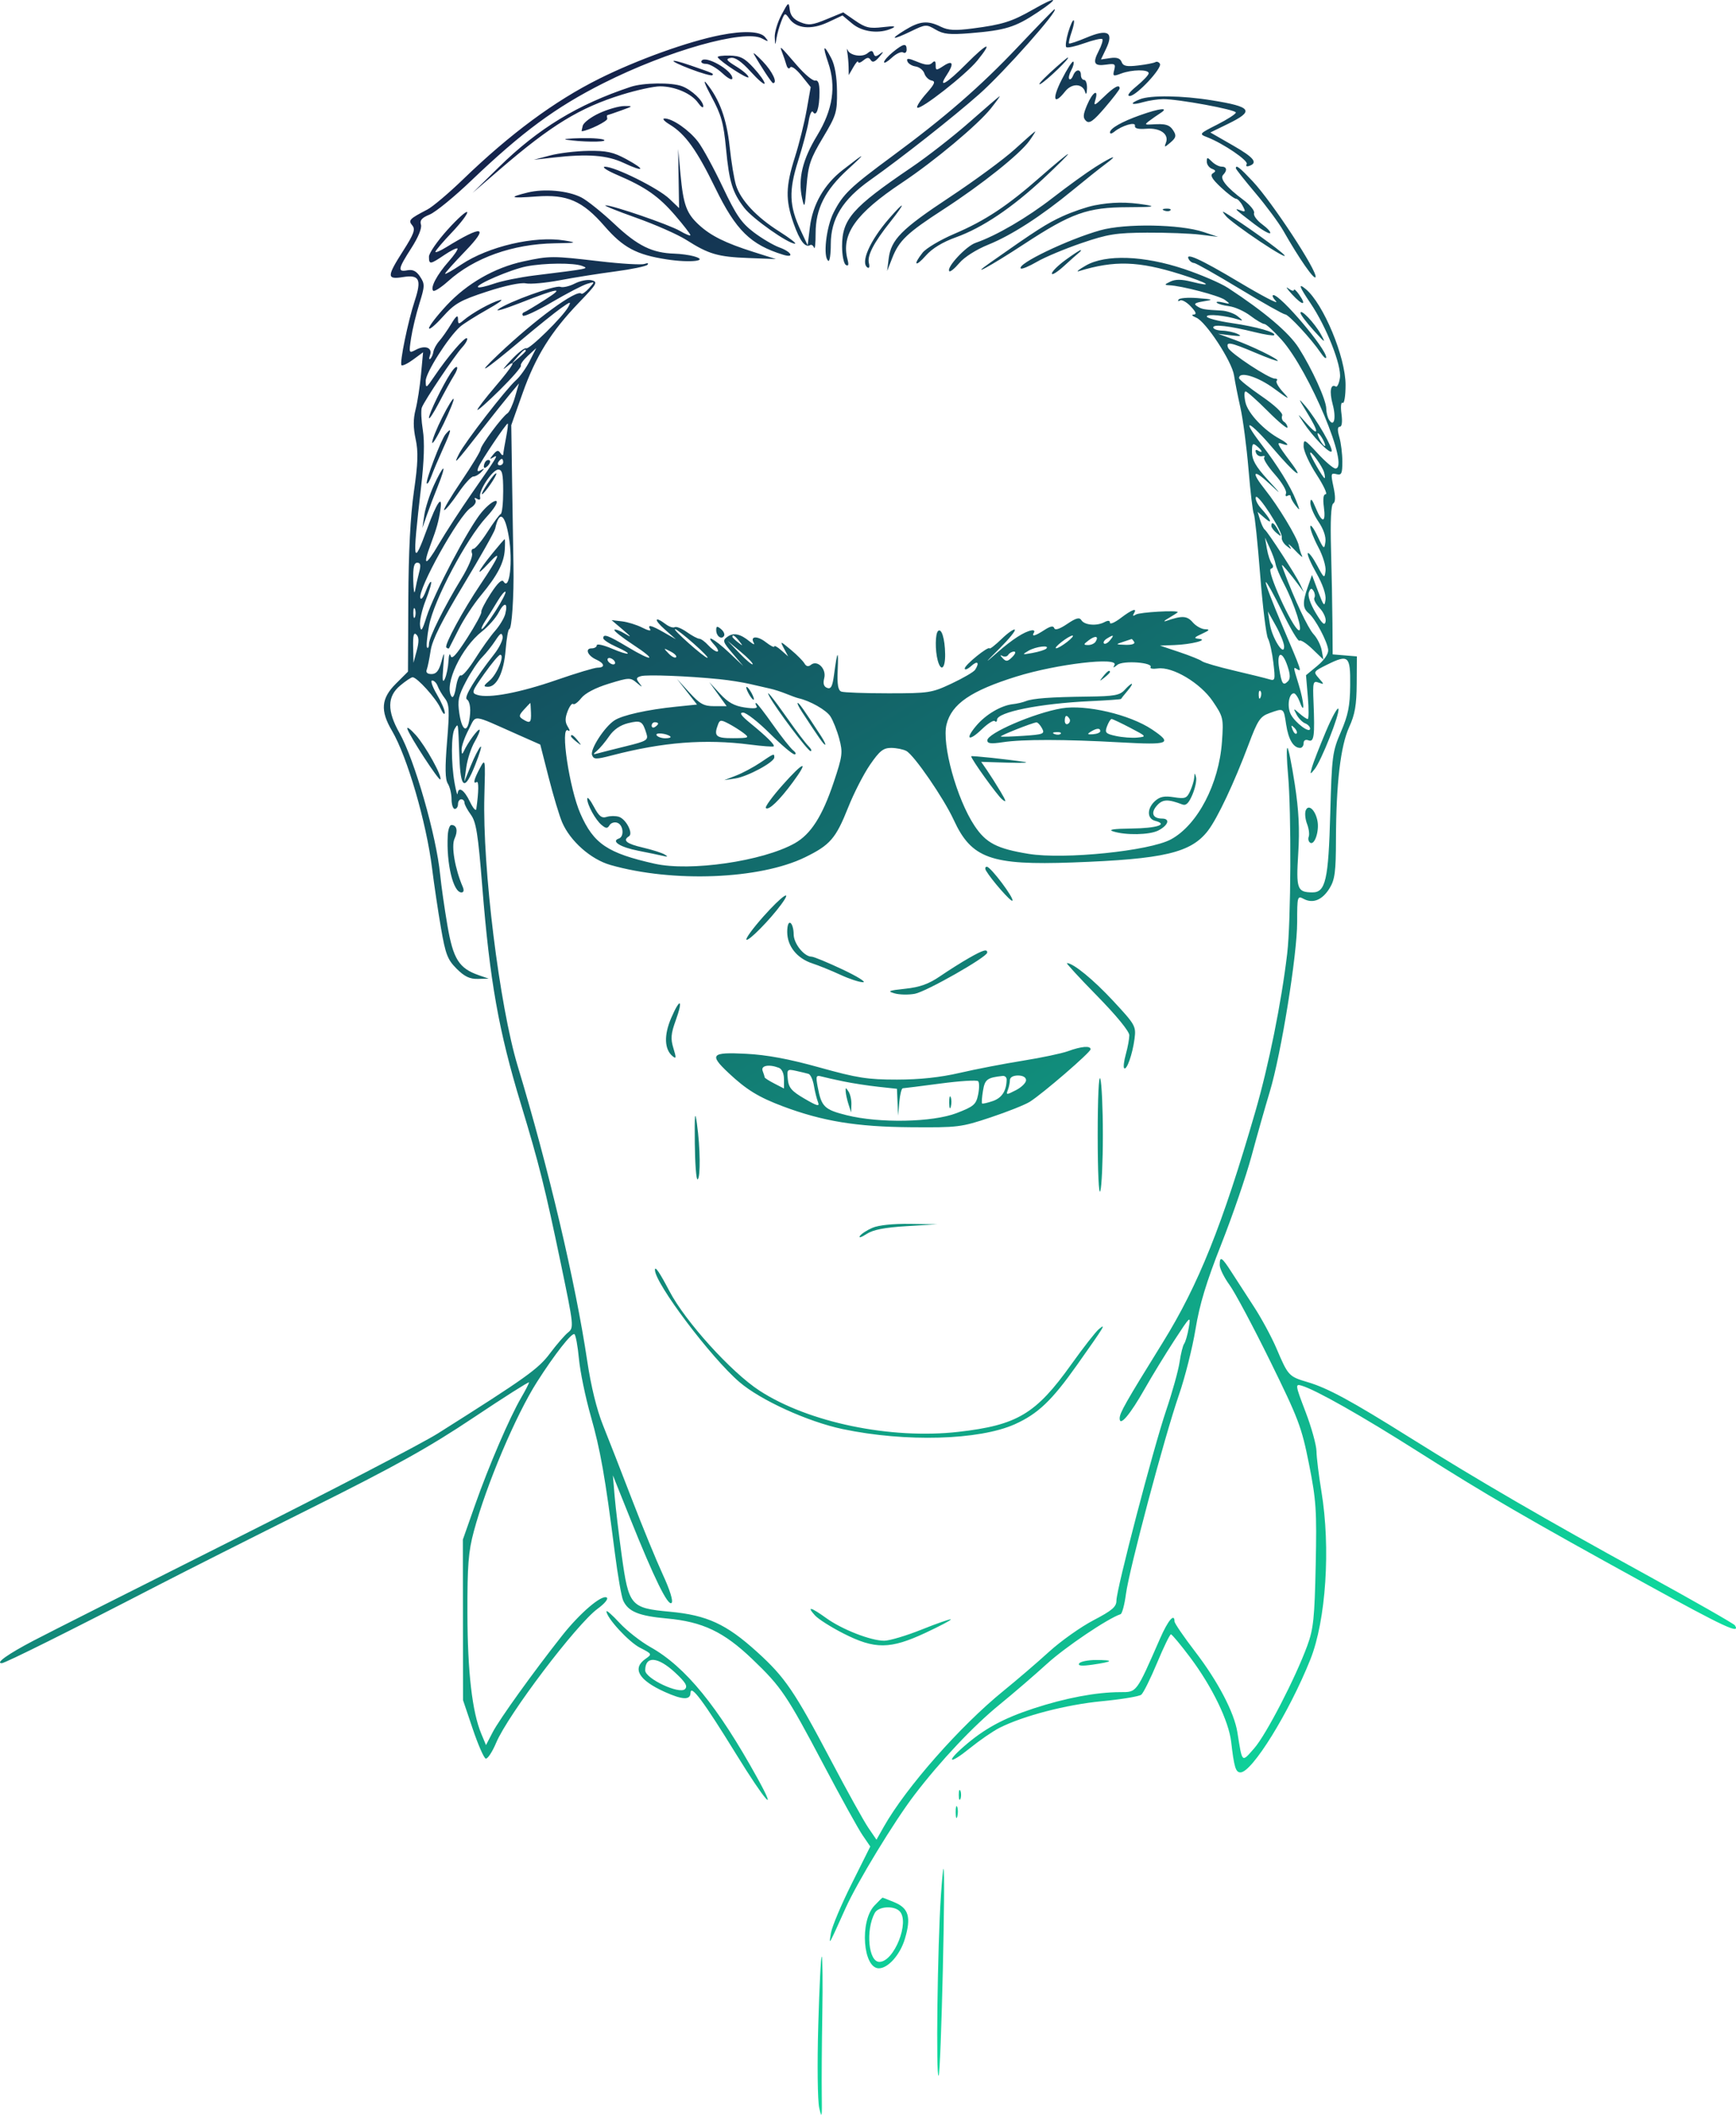 <svg width="303" height="369" viewBox="0 0 303 369" fill="none" xmlns="http://www.w3.org/2000/svg">
<path fill-rule="evenodd" clip-rule="evenodd" d="M180.256 1.688C176.58 3.785 174.949 4.296 169.791 4.964C166.686 5.366 165.5 5.303 164.212 4.666C161.915 3.53 160.552 3.657 157.961 5.244C155.149 6.967 155.704 7.056 159.081 5.423C161.555 4.228 161.695 4.219 163.309 5.167C164.685 5.975 165.749 6.085 169.356 5.789C175.463 5.289 177.191 4.757 181.058 2.185C185.068 -0.48 184.583 -0.78 180.256 1.688ZM136.404 2.574C135.713 3.872 135.181 5.638 135.223 6.497C135.297 7.995 135.31 8.002 135.531 6.66C135.658 5.889 136.038 4.558 136.375 3.7C136.965 2.198 137.016 2.182 137.757 3.236C139 5 141.588 5.251 144.502 3.888L147.048 2.698L148.746 4.118C150.532 5.613 153.505 5.962 155.708 4.935C156.499 4.566 156.022 4.507 154.109 4.736C151.782 5.014 151.075 4.85 149.277 3.61L147.171 2.158L144.265 3.36C141.773 4.39 141.122 4.463 139.693 3.875C138.539 3.399 137.971 2.731 137.845 1.701C137.67 0.279 137.608 0.317 136.404 2.574ZM177.684 8.163C171.143 15.073 164.968 20.443 155.708 27.271C148.398 32.662 147.147 33.861 145.516 37.043C144.19 39.626 143.608 44.921 144.582 45.52C144.815 45.663 145.005 44.354 145.005 42.612C145.005 38.181 147.075 34.817 151.903 31.404C157.34 27.559 166.42 20.407 170.918 16.426C175.229 12.612 184.991 1.602 184.048 1.619C183.952 1.621 181.089 4.565 177.684 8.163ZM186.461 5.59C186.08 6.855 185.918 8.039 186.102 8.221C186.285 8.404 187.709 8.097 189.266 7.54C190.824 6.983 192.231 6.66 192.393 6.822C192.556 6.984 192.28 7.903 191.78 8.865C190.652 11.035 190.956 11.585 193.107 11.272C194.589 11.055 194.748 11.166 194.472 12.218C194.185 13.306 194.288 13.36 195.673 12.836C197.562 12.122 200.493 12.089 200.493 12.783C200.493 13.069 199.548 14.078 198.393 15.025C197.074 16.107 196.628 16.747 197.195 16.747C198.344 16.747 202.91 11.859 202.45 11.12C202.261 10.814 201.901 10.69 201.651 10.844C201.401 10.997 200.054 11.259 198.657 11.426C196.638 11.667 196.044 11.541 195.763 10.813C195.516 10.171 194.924 9.968 193.787 10.134L192.162 10.371L193.055 8.51C194.439 5.621 193.37 4.995 189.69 6.542C188.086 7.216 186.69 7.686 186.589 7.585C186.487 7.484 186.689 6.591 187.036 5.601C187.383 4.611 187.551 3.686 187.41 3.546C187.269 3.405 186.842 4.325 186.461 5.59ZM125.748 6.125C120.087 7.238 111.233 10.422 104.585 13.736C96.807 17.612 89.052 23.346 80.785 31.332C78.306 33.726 75.518 36.08 74.588 36.563C71.43 38.203 71.212 38.434 71.97 39.344C72.534 40.018 72.244 40.822 70.39 43.729C67.482 48.29 67.478 48.803 70.353 48.346C73.192 47.894 73.619 48.753 72.399 52.451C71.209 56.057 69.707 63.354 70.079 63.724C70.243 63.887 71.157 63.447 72.111 62.746L73.844 61.47L73.487 65.307C73.29 67.417 72.861 70.192 72.533 71.472C72.111 73.12 72.115 74.625 72.546 76.626C73.022 78.836 72.956 80.834 72.24 85.786C71.633 89.984 71.304 96.347 71.266 104.658L71.208 117.195L69.096 119.302C66.514 121.876 66.34 123.993 68.418 127.521C71.075 132.03 74.418 143.5 75.415 151.522C75.759 154.296 76.454 158.961 76.959 161.889C77.758 166.527 78.111 167.447 79.697 169.034C81.062 170.4 81.989 170.844 83.404 170.811L85.291 170.767L83.601 170.181C80.109 168.97 79.101 167.376 78.089 161.464C77.575 158.462 77.007 154.492 76.827 152.642C76.167 145.848 72.353 132.556 69.732 127.917C67.535 124.03 67.569 121.532 69.843 119.629C70.796 118.831 71.775 118.178 72.017 118.178C72.789 118.178 76.128 121.878 76.875 123.561C77.271 124.453 77.615 124.827 77.641 124.392C77.666 123.956 77.042 122.507 76.254 121.17C75.467 119.832 75.094 118.739 75.427 118.739C75.76 118.739 76.194 119.18 76.392 119.719C76.59 120.258 77.156 121.227 77.651 121.87C78.428 122.881 78.48 123.904 78.032 129.373C77.654 133.985 77.689 135.987 78.163 136.741C78.521 137.311 78.813 138.537 78.813 139.465C78.813 140.394 79.067 141.154 79.376 141.154C79.686 141.154 79.94 140.776 79.94 140.314C79.94 139.851 80.193 139.473 80.503 139.473C80.813 139.473 81.066 139.735 81.066 140.056C81.066 140.377 81.568 141.322 82.18 142.157C83.11 143.424 83.439 145.49 84.167 154.604C85.495 171.234 87.022 179.832 90.936 192.711C94.087 203.079 95.144 207.307 97.938 220.73C100.148 231.342 100.183 231.682 99.157 232.499C98.576 232.961 97.156 234.6 96.002 236.141C93.942 238.892 91.856 240.381 76.41 250.134C73.695 251.848 57.724 260.151 40.92 268.584C24.117 277.016 8.34 284.979 5.861 286.278C1.413 288.609 -0.859 290.219 0.3 290.219C0.884 290.219 12.291 284.535 27.831 276.5C32.169 274.258 44.084 268.251 54.308 263.152C69.084 255.784 74.892 252.55 82.616 247.388C87.96 243.817 92.333 241.041 92.333 241.22C92.333 241.399 91.717 242.599 90.965 243.887C88.946 247.343 85.314 255.789 82.906 262.629L80.788 268.644L80.802 282.654L80.816 296.664L82.503 301.665C83.431 304.415 84.452 306.753 84.773 306.859C85.094 306.966 85.917 305.724 86.601 304.1C88.665 299.2 100.624 283.411 104.318 280.709C105.559 279.801 106.233 278.965 105.894 278.756C105.024 278.222 101.232 281.456 98.132 285.376C93.159 291.662 87.163 300.004 85.989 302.268L84.826 304.509L84.008 302.548C82.413 298.725 81.607 291.74 81.584 281.536C81.564 273.108 81.749 270.745 82.706 267.192C84.897 259.057 90.017 246.959 93.739 241.124C96.801 236.324 99.787 232.513 100.258 232.802C100.484 232.941 100.84 234.884 101.05 237.12C101.26 239.356 102.185 243.833 103.105 247.069C104.799 253.022 105.625 257.71 107.3 270.847C107.808 274.833 108.469 278.629 108.768 279.283C109.654 281.217 111.488 281.97 116.395 282.415C122.633 282.981 126.327 284.737 131.307 289.507C136.391 294.375 137.294 295.715 143.791 308.017C146.762 313.642 149.801 319.135 150.545 320.224L151.897 322.203L148.621 328.767C146.82 332.377 145.205 336.214 145.033 337.292C144.681 339.5 144.499 339.81 147.588 332.958C149.645 328.393 156.086 317.806 159.61 313.195C164.168 307.232 169.889 301.167 174.486 297.424C176.861 295.489 180.579 292.29 182.748 290.314C185.957 287.39 193.357 282.405 195.583 281.667C195.856 281.576 196.278 279.996 196.52 278.155C197.089 273.843 203.248 250.7 205.763 243.426C206.829 240.344 208.135 235.174 208.664 231.938C209.376 227.591 210.553 223.712 213.17 217.088C215.119 212.156 217.497 205.221 218.454 201.677C219.411 198.132 220.842 193.089 221.634 190.469C223.609 183.937 226.406 166.616 226.406 160.924C226.406 156.39 226.442 156.264 227.554 156.857C229.174 157.719 230.812 157.038 232.076 154.974C232.986 153.49 233.165 152.112 233.179 146.478C233.205 136.733 233.978 130.157 235.487 126.864C236.489 124.675 236.777 123.02 236.799 119.299L236.828 114.536L234.716 114.362L232.603 114.188L232.564 108.758C232.542 105.771 232.431 99.929 232.316 95.775C232.182 90.898 232.317 88.093 232.698 87.859C233.098 87.613 233.114 86.687 232.748 84.979C232.253 82.67 232.295 82.484 233.251 82.733C234.148 82.966 234.293 82.662 234.293 80.553C234.293 79.206 234.057 77.284 233.769 76.285C233.413 75.049 233.436 74.467 233.843 74.467C234.216 74.467 234.327 73.622 234.139 72.226C233.967 70.951 234.057 70.119 234.347 70.297C234.629 70.471 234.856 69.079 234.856 67.169C234.856 62.294 230.982 52.985 227.891 50.434C226.524 49.305 226.763 50.01 228.732 52.912C231.492 56.98 234.184 63.794 233.871 65.918C233.724 66.915 233.396 67.604 233.142 67.447C232.243 66.895 231.997 68.308 232.603 70.545C233.248 72.927 232.854 74.642 231.978 73.266C231.711 72.848 231.49 71.969 231.485 71.313C231.474 69.798 229.02 64.389 226.665 60.691C224.972 58.032 220.691 54.403 214.357 50.255C213.084 49.421 209.633 47.933 206.69 46.947C199.624 44.583 192.978 44.348 189.508 46.341C188.269 47.052 187.731 47.489 188.313 47.311C194.522 45.415 198.682 45.543 206.042 47.856C210.92 49.389 212.102 50.204 207.914 49.147C206.211 48.717 205.152 48.714 204.27 49.137C203.229 49.638 203.192 49.741 204.044 49.772C206.189 49.852 212.802 51.588 213.806 52.334C214.786 53.063 214.762 53.094 213.45 52.782C212.675 52.597 212.197 52.618 212.387 52.827C212.577 53.035 213.546 53.309 214.54 53.434C215.534 53.559 217.2 54.308 218.241 55.098C219.282 55.888 220.382 56.535 220.683 56.535C220.985 56.535 222.333 57.768 223.678 59.276C228.516 64.697 235.653 81.752 233.084 81.752C232.721 81.752 231.323 80.56 229.978 79.103C227.666 76.597 227.533 76.531 227.533 77.895C227.533 78.688 228.541 80.889 229.774 82.786C231.007 84.683 231.734 86.236 231.39 86.236C230.986 86.236 230.871 87.028 231.067 88.477C231.447 91.297 230.768 91.363 229.636 88.617C229.004 87.086 228.754 86.837 228.714 87.698C228.684 88.349 229.307 89.831 230.098 90.991C230.997 92.308 231.461 93.653 231.334 94.572C231.144 95.939 231.046 95.865 229.935 93.521C229.277 92.134 228.721 91.403 228.7 91.896C228.678 92.39 229.306 94.004 230.097 95.483C230.888 96.962 231.454 98.828 231.355 99.63C231.187 100.996 231.096 100.936 229.878 98.65C229.165 97.31 228.441 96.353 228.27 96.523C228.1 96.693 228.766 98.253 229.751 99.989C230.856 101.937 231.469 103.717 231.351 104.638C231.186 105.937 231.021 105.755 230.076 103.232L228.99 100.335L228.27 102.392C227.318 105.11 227.351 106.122 228.419 107.004C229.566 107.95 231.698 111.971 231.821 113.415C231.877 114.088 231.123 115.192 229.933 116.178L227.95 117.819L228.272 121.641C228.449 123.743 228.439 125.463 228.249 125.463C228.059 125.463 227.403 125.022 226.791 124.483C225.716 123.534 225.7 123.542 226.309 124.697C226.655 125.354 227.326 126.04 227.799 126.22C228.272 126.401 228.66 126.815 228.66 127.14C228.66 128.052 226.124 126.192 225.313 124.686C224.598 123.356 224.932 120.98 225.834 120.98C226.097 120.98 226.567 121.674 226.878 122.521C227.77 124.951 227.624 122.578 226.694 119.528C225.691 116.239 225.702 116.344 226.406 116.777C227.261 117.303 227.198 117.12 223.826 109.206C222.098 105.148 220.793 101.72 220.927 101.586C221.062 101.453 222.356 103.78 223.803 106.758C225.25 109.736 226.602 112.006 226.806 111.803C227.01 111.6 228.033 112.258 229.08 113.265L230.983 115.096L230.689 113.475C230.527 112.583 229.887 111.316 229.266 110.658C228.298 109.633 225.907 104.552 224.103 99.685C223.588 98.296 223.592 98.294 224.573 99.435C225.116 100.068 226.012 101.203 226.564 101.957L227.566 103.328L226.912 101.927C226.165 100.326 221.301 92.823 220.736 92.4C220.53 92.246 220.167 91.489 219.929 90.719L219.497 89.318L220.795 90.439C222.265 91.707 221.803 90.58 220.065 88.657C219.459 87.986 219.064 87.133 219.188 86.761C219.472 85.915 223.925 92.808 223.723 93.78C223.642 94.172 224.022 94.841 224.568 95.268C225.435 95.944 225.49 95.933 224.998 95.18C224.688 94.706 225.153 95.084 226.031 96.021C226.909 96.957 227.465 97.409 227.267 97.025C227.068 96.641 226.806 95.813 226.685 95.184C226.414 93.787 223.136 88.353 220.799 85.428C218.328 82.334 218.688 81.717 221.459 84.301C223.787 86.472 223.781 86.458 221.177 83.598C219.187 81.412 218.52 80.234 218.52 78.906C218.52 77.393 218.644 77.235 219.365 77.83C220.354 78.646 220.497 79.193 219.573 78.626C219.183 78.386 219.047 78.536 219.221 79.013C219.378 79.441 219.854 79.707 220.28 79.605C220.706 79.501 220.873 79.598 220.651 79.82C220.428 80.04 221.261 81.369 222.502 82.771C223.743 84.172 224.625 85.665 224.462 86.087C224.299 86.509 224.417 86.7 224.723 86.512C225.029 86.324 225.28 86.389 225.28 86.656C225.28 86.923 225.668 87.632 226.143 88.23C226.925 89.216 226.931 89.131 226.214 87.317C225.227 84.826 223.006 81.244 220.06 77.395C216.467 72.701 218.043 73.361 222.256 78.316C225.993 82.709 227.943 84.171 225.178 80.507C222.945 77.548 222.708 77.028 223.779 77.437C225.174 77.969 224.912 77.411 223.381 76.587C220.624 75.103 217.814 72.122 217.383 70.221C217.144 69.166 217.152 68.303 217.401 68.303C217.649 68.303 219.397 69.854 221.285 71.749C223.172 73.644 224.716 74.92 224.716 74.584C224.716 74.248 224.445 73.807 224.115 73.603C223.783 73.4 223.638 72.909 223.791 72.512C223.956 72.084 222.487 70.706 220.168 69.115C218.022 67.643 216.266 66.228 216.266 65.97C216.266 64.718 219.544 65.71 222.412 67.829C224.975 69.724 225.272 69.847 224.004 68.491C223.148 67.575 222.62 66.653 222.831 66.443C223.042 66.233 222.893 66.061 222.501 66.061C221.457 66.061 214.709 61.61 214.353 60.686C213.913 59.547 214.723 59.695 219.114 61.553C221.266 62.464 223.026 63.1 223.026 62.966C223.026 62.584 218.543 60.405 215.428 59.272L212.605 58.246L214.858 58.517C216.542 58.72 216.826 58.655 215.985 58.261C215.365 57.972 214.161 57.717 213.309 57.695C212.457 57.673 211.76 57.419 211.76 57.13C211.76 56.535 214.54 56.855 219.059 57.971C220.75 58.389 222.243 58.622 222.376 58.489C222.849 58.018 219.307 57.006 214.999 56.38C212.598 56.032 210.633 55.513 210.633 55.228C210.633 54.734 213.855 55.037 216.077 55.739C217.027 56.039 217.023 55.994 216.018 55.18C215.416 54.692 214.149 54.25 213.201 54.197C210.058 54.023 209.793 53.975 208.942 53.435C208.289 53.021 208.545 52.827 210.07 52.581C211.878 52.29 211.792 52.243 209.03 52.017C207.374 51.882 205.877 51.999 205.704 52.279C205.53 52.557 205.645 52.628 205.957 52.435C206.27 52.243 207.114 52.709 207.833 53.47C208.76 54.452 208.906 54.864 208.337 54.889C207.896 54.908 208.095 55.149 208.78 55.423C210.461 56.096 215.026 63.061 215.386 65.501C215.545 66.58 216.043 69.102 216.495 71.105C216.945 73.108 217.587 77.988 217.919 81.95C218.252 85.911 218.666 89.379 218.838 89.657C219.01 89.935 219.508 94.701 219.943 100.249C220.379 105.797 220.992 110.813 221.305 111.396C221.619 111.979 222.046 113.899 222.255 115.662C222.607 118.639 222.557 118.844 221.562 118.538C220.974 118.356 218.21 117.674 215.421 117.02C212.633 116.368 210.098 115.628 209.788 115.377C209.478 115.126 207.704 114.41 205.845 113.787L202.465 112.654L205 112.559C207.96 112.446 211.101 111.633 209.225 111.464C208.306 111.381 208.41 111.22 209.788 110.593C211.119 109.986 211.235 109.818 210.336 109.797C209.707 109.783 208.737 109.242 208.18 108.594C207.186 107.44 206.33 107.392 203.591 108.335C202.972 108.548 203.162 108.32 204.014 107.829C204.866 107.337 205.563 106.879 205.563 106.811C205.563 106.446 198.93 106.826 198.276 107.228C197.752 107.55 197.632 107.494 197.905 107.057C198.564 105.996 197.623 106.317 195.617 107.839C194.581 108.626 193.733 108.995 193.733 108.66C193.733 108.257 193.4 108.226 192.747 108.569C191.403 109.273 189.28 109.087 188.741 108.217C188.402 107.671 187.817 107.827 186.261 108.878C184.946 109.766 184.147 110.023 184.006 109.604C183.856 109.157 183.327 109.256 182.302 109.924C180.661 110.994 179.978 111.164 180.464 110.382C180.639 110.101 180.464 109.924 180.075 109.989C178.796 110.201 176.71 111.544 174.076 113.85C171.735 115.899 171.773 115.831 174.459 113.154C176.096 111.521 177.297 110.047 177.126 109.877C176.956 109.707 175.919 110.434 174.821 111.492C173.725 112.55 172.778 113.291 172.717 113.139C172.532 112.672 168.383 116.033 168.383 116.651C168.383 116.97 168.89 116.774 169.51 116.217C170.623 115.215 171.017 115.595 170.195 116.879C169.963 117.244 168.128 118.315 166.12 119.261C162.621 120.907 162.158 120.979 155.05 120.98C150.97 120.98 147.279 120.845 146.847 120.68C146.269 120.46 146.102 119.463 146.212 116.898C146.372 113.167 146.135 113.475 145.574 117.729C145.303 119.777 145.036 120.289 144.369 120.035C143.776 119.808 143.619 119.283 143.862 118.323C144.272 116.697 142.65 115.09 141.531 116.014C141.086 116.381 140.718 116.297 140.403 115.757C140.145 115.316 139.073 114.239 138.019 113.364C136.138 111.801 136.116 111.797 136.834 113.154L137.564 114.536L136.355 113.468C135.69 112.881 135.146 112.584 135.146 112.808C135.146 113.033 134.483 112.697 133.672 112.062C132.179 110.895 130.86 110.977 131.573 112.193C131.786 112.557 131.473 112.451 130.877 111.959C129.23 110.596 128.032 110.338 126.964 111.114C126.073 111.762 126.146 111.996 127.862 114.018L129.73 116.217L127.206 113.835C124.654 111.427 122.844 110.507 124.725 112.574C125.285 113.191 125.491 113.695 125.181 113.695C124.871 113.695 124.159 113.191 123.598 112.574C123.038 111.958 122.34 111.453 122.048 111.453C121.757 111.453 120.784 110.933 119.886 110.297C118.989 109.661 118.036 109.275 117.77 109.439C117.503 109.602 116.805 109.374 116.217 108.932C114.211 107.421 114.059 108.087 116.014 109.818L117.965 111.544L115.927 110.378C113.657 109.08 112.923 108.911 113.487 109.819C113.694 110.152 113.079 110.022 112.12 109.528C111.161 109.035 109.56 108.537 108.562 108.421L106.747 108.211L108.694 109.87C110.221 111.171 110.303 111.323 109.075 110.575C108.213 110.05 107.383 109.744 107.231 109.896C107.079 110.047 108.545 111.214 110.488 112.488C114.787 115.308 114.028 115.582 109.475 112.854C106.105 110.836 105.29 110.546 105.29 111.368C105.29 111.63 106.307 112.3 107.549 112.857C110.681 114.262 109.994 114.54 106.778 113.169C105.34 112.555 104.163 112.297 104.163 112.594C104.163 112.891 103.761 113.135 103.271 113.135C102.043 113.135 102.559 114.415 104.059 115.089C105.538 115.754 105.667 116.495 104.304 116.503C103.761 116.506 100.522 117.479 97.105 118.665C90.722 120.879 85.328 121.895 83.318 121.26C82.249 120.922 82.324 120.693 84.52 117.577C85.808 115.751 87.062 114.255 87.305 114.255C88.156 114.255 86.753 117.675 85.464 118.744C84.378 119.645 84.325 119.825 85.138 119.841C86.703 119.871 87.934 117.329 88.25 113.415C88.412 111.411 88.7 109.772 88.889 109.771C89.335 109.769 89.721 103.908 89.618 98.704C89.574 96.47 89.47 90.04 89.386 84.414L89.235 74.187L91.224 68.583C93.503 62.16 96.177 57.868 101.066 52.785C104.213 49.513 104.396 49.189 103.265 48.906C102.586 48.737 101.259 48.995 100.316 49.48C99.373 49.965 98.236 50.223 97.79 50.053C96.901 49.714 88.705 52.682 86.95 53.979C86.348 54.424 88.01 53.945 90.643 52.914C97.637 50.177 98.676 50.032 95.15 52.286C93.446 53.375 91.798 54.364 91.488 54.483C91.178 54.602 91.085 54.874 91.282 55.086C91.478 55.297 93.759 54.23 96.352 52.713C98.944 51.197 101.698 49.763 102.473 49.528C103.876 49.102 103.877 49.105 102.805 50.299C102.213 50.959 101.611 51.38 101.466 51.237C100.657 50.432 93.428 55.729 86.981 61.849C82.691 65.922 84.532 64.767 90.993 59.333C93.744 57.019 96.848 54.522 97.891 53.785C99.593 52.581 99.726 52.557 99.188 53.557C98.271 55.26 92.337 61.086 91.833 60.777C91.59 60.627 90.397 61.559 89.186 62.848C87.973 64.138 87.552 64.718 88.249 64.139C90.386 62.363 89.668 63.675 86.418 67.487C84.714 69.485 83.32 71.299 83.32 71.518C83.32 71.737 85.082 70.176 87.236 68.05C89.389 65.924 91.045 64.013 90.915 63.804C90.784 63.594 91.335 62.819 92.138 62.08L93.598 60.738L92.462 62.979C91.837 64.212 90.757 65.725 90.062 66.342C88.3 67.904 81.164 77.128 80.114 79.201C79.032 81.337 79.41 80.934 84.029 75.028C86.078 72.408 88.389 69.508 89.167 68.583L90.579 66.902L89.874 69.324C89.487 70.656 88.898 71.917 88.566 72.126C87.647 72.704 83.883 77.761 83.883 78.416C83.883 78.734 82.355 81.253 80.488 84.015C78.621 86.778 77.291 89.029 77.531 89.017C77.772 89.006 78.862 87.682 79.953 86.075C81.045 84.468 82.237 83.153 82.601 83.153C82.965 83.153 83.593 82.801 83.996 82.371C84.601 81.723 84.59 81.667 83.928 82.042C83.332 82.381 83.221 82.256 83.492 81.553C83.893 80.513 88.321 73.907 88.617 73.907C88.719 73.907 88.593 74.978 88.338 76.289C88.084 77.599 87.861 78.922 87.842 79.231C87.824 79.539 87.6 79.464 87.345 79.064C86.981 78.492 86.712 78.545 86.087 79.312C85.409 80.142 85.408 80.216 86.083 79.812C87.096 79.204 86.885 79.56 82.371 86.047C80.405 88.871 77.787 92.902 76.552 95.004C74.249 98.925 73.707 98.892 75.198 94.922C76.219 92.204 76.574 90.926 76.877 88.869C77.269 86.202 76.234 87.681 74.612 92.105C72.056 99.077 71.945 98.392 73.482 85.115C74.029 80.386 74.132 77.114 73.8 75.046C73.53 73.361 73.451 71.595 73.624 71.123C74.065 69.922 79.293 62.123 80.677 60.6C81.307 59.908 81.68 59.2 81.507 59.028C81.166 58.689 78.142 62.221 75.779 65.72C74.382 67.786 74.306 67.824 74.306 66.447C74.306 65.024 78.253 58.822 80.315 57.003C80.883 56.502 82.996 55.166 85.01 54.034C87.024 52.902 88.038 52.148 87.263 52.358C85.699 52.782 82.443 54.588 80.926 55.873C80.038 56.626 79.94 56.602 79.938 55.641C79.936 54.873 79.603 55.123 78.749 56.535C78.097 57.614 77.161 58.95 76.668 59.504C76.175 60.058 75.715 60.901 75.645 61.377C75.575 61.852 75.332 62.408 75.104 62.611C74.876 62.813 74.853 62.528 75.052 61.977C75.524 60.672 74.211 60.169 72.588 61.033C71.364 61.685 71.351 61.653 71.751 58.998C71.974 57.516 72.625 54.808 73.196 52.982C74.156 49.913 74.166 49.558 73.33 48.288C72.681 47.303 72.053 46.984 71.112 47.163C69.351 47.498 69.449 46.939 71.794 43.292C73.006 41.407 73.664 39.797 73.47 39.19C73.233 38.445 73.623 37.997 74.996 37.437C76.011 37.022 79.25 34.382 82.193 31.57C91.124 23.037 96.963 18.729 105.29 14.528C116.55 8.847 129.907 5.074 132.985 6.706C134.183 7.341 134.232 7.32 133.528 6.471C132.685 5.454 129.812 5.326 125.748 6.125ZM147.895 9.181C148.001 9.798 148.1 10.933 148.115 11.703L148.143 13.104L148.948 11.703C149.391 10.933 149.762 10.523 149.773 10.791C149.784 11.06 150.192 10.95 150.681 10.547C151.368 9.98 151.664 9.968 151.99 10.492C152.291 10.976 152.72 10.81 153.496 9.905C154.23 9.05 154.28 8.872 153.65 9.355C152.895 9.934 152.673 9.932 152.475 9.345C152.282 8.776 152.053 8.766 151.405 9.298C150.476 10.06 148.285 9.685 147.932 8.703C147.806 8.35 147.788 8.565 147.895 9.181ZM155.849 9.083C154.997 9.777 154.3 10.568 154.3 10.841C154.3 11.115 154.915 10.763 155.666 10.061C156.418 9.359 157.305 8.951 157.638 9.156C157.971 9.36 158.243 9.134 158.243 8.654C158.243 7.481 157.694 7.579 155.849 9.083ZM168.65 11.157C165.197 14.629 163.641 15.521 165.22 13.124C166.547 11.11 166.338 10.421 164.721 11.475C163.398 12.338 163.313 12.331 163.313 11.375C163.313 10.633 163.145 10.525 162.691 10.977C162.236 11.43 161.536 11.376 160.098 10.778C158.546 10.133 158.179 10.114 158.37 10.691C158.504 11.094 159.152 11.502 159.81 11.598C160.468 11.695 161.157 12.246 161.341 12.823C161.526 13.401 162.092 13.953 162.6 14.05C163.342 14.192 163.154 14.646 161.653 16.346C160.625 17.512 159.923 18.605 160.094 18.775C160.603 19.282 168.6 13.02 170.593 10.552C173.392 7.087 172.388 7.401 168.65 11.157ZM136.529 9.181C136.768 9.798 137.097 10.765 137.26 11.331C137.431 11.924 137.71 12.111 137.919 11.774C138.126 11.44 138.971 12.048 139.891 13.195L141.499 15.201L140.793 19.196C140.405 21.394 139.486 25.083 138.751 27.394C137.116 32.535 137.069 34.892 138.52 38.999C139.596 42.044 140.553 43.291 141.409 42.765C141.63 42.629 141.934 42.835 142.085 43.222C142.236 43.609 142.359 42.483 142.357 40.72C142.353 36.441 143.992 33.197 148.012 29.529C151.365 26.47 151.122 26.509 147.059 29.682C143.842 32.194 141.842 35.682 141.359 39.626L140.969 42.805L139.744 40.194C137.737 35.916 137.642 33.294 139.307 28.053C140.112 25.515 140.936 22.417 141.137 21.168C141.341 19.895 141.68 19.184 141.908 19.55C142.489 20.487 143.033 18.83 143.033 16.116C143.033 14.558 142.809 13.945 142.283 14.06C141.87 14.151 140.444 12.964 139.113 11.423C136.048 7.873 136.007 7.837 136.529 9.181ZM144.541 10.898C145.98 15.101 145.371 19.126 142.605 23.675C140.077 27.832 139.262 31.212 139.983 34.535C140.405 36.474 140.467 36.307 140.775 32.438C141.068 28.772 141.432 27.699 143.621 24.038C145.974 20.104 146.129 19.595 146.09 15.912C146.064 13.369 145.711 11.341 145.09 10.162C143.739 7.597 143.514 7.9 144.541 10.898ZM131.591 9.462C132.818 11.628 134.717 14.505 134.92 14.505C135.78 14.505 134.817 12.466 133.13 10.714C132.022 9.563 131.329 8.999 131.591 9.462ZM125.268 9.991C125.78 10.813 130.64 13.957 130.64 13.465C130.64 13.162 129.689 12.331 128.527 11.616C126.755 10.527 126.594 10.283 127.531 10.104C128.301 9.956 129.392 10.708 131.052 12.532C132.374 13.985 133.456 14.893 133.456 14.551C133.456 14.209 132.589 12.986 131.528 11.835C129.936 10.107 129.203 9.735 127.33 9.699C126.082 9.675 125.154 9.806 125.268 9.991ZM122.456 10.607C122.273 10.902 122.618 11.143 123.223 11.143C123.829 11.143 125.111 11.875 126.073 12.768C127.09 13.713 127.823 14.082 127.823 13.647C127.823 12.264 123.092 9.583 122.456 10.607ZM183.311 12.654C181.762 14.076 181.002 14.97 181.621 14.639C182.694 14.066 186.907 9.997 186.379 10.044C186.241 10.057 184.861 11.231 183.311 12.654ZM120.446 12.018C122.43 12.777 124.178 13.275 124.329 13.124C124.618 12.838 124.529 12.798 120.57 11.433C116.6 10.063 116.506 10.51 120.446 12.018ZM185.312 13.888C183.572 17.316 183.907 18.486 185.906 15.958C187.087 14.464 188.996 14.543 189.412 16.104C189.548 16.612 189.688 16.333 189.724 15.486C189.76 14.639 189.536 13.945 189.226 13.945C188.917 13.945 188.663 13.566 188.663 13.104C188.663 11.978 187.746 12.032 187.301 13.184C187.107 13.691 186.805 13.964 186.632 13.793C186.46 13.621 186.613 12.933 186.973 12.264C187.333 11.595 187.497 10.917 187.337 10.758C187.178 10.599 186.266 12.008 185.312 13.888ZM124.18 16.867C125.891 20.031 126.294 21.464 126.713 25.874C127.273 31.766 127.825 33.561 129.909 36.278C131.335 38.139 137.559 42.53 138.755 42.519C139.094 42.517 137.85 41.553 135.991 40.377C132.034 37.875 129.31 34.966 128.47 32.346C128.141 31.318 127.639 28.288 127.354 25.613C126.836 20.744 125.578 17.305 123.29 14.505C122.661 13.735 123.061 14.797 124.18 16.867ZM110.078 15.156C100.81 18.238 93.973 22.397 87.107 29.128L82.475 33.668L87.263 29.544C96.215 21.836 101.162 18.809 108.558 16.516C111.13 15.718 114.117 15.066 115.195 15.066C117.794 15.066 120.699 16.32 121.834 17.933C122.34 18.65 122.753 18.93 122.753 18.553C122.753 17.594 120.728 15.685 119.032 15.043C117.227 14.36 112.283 14.422 110.078 15.156ZM192.679 16.887C191.037 18.48 190.849 18.55 191.179 17.447C191.799 15.372 190.704 16.034 189.741 18.316C189.019 20.029 188.985 20.563 189.565 21.103C190.132 21.63 190.825 21.14 192.853 18.778C194.267 17.132 195.423 15.623 195.423 15.425C195.423 14.642 194.469 15.15 192.679 16.887ZM169.228 21.296C166.44 23.756 161.877 27.316 159.088 29.207C148.753 36.215 146.976 38.235 146.976 42.978C146.976 44.542 147.27 46.002 147.629 46.222C148.085 46.503 148.174 46.218 147.926 45.274C146.773 40.888 149.347 37.262 157.44 31.873C163.063 28.13 170.673 21.772 172.94 18.926C173.894 17.727 174.59 16.764 174.486 16.784C174.383 16.805 172.017 18.835 169.228 21.296ZM198.944 17.325C197.043 18.085 197.418 18.424 199.503 17.828C200.508 17.542 202.093 17.303 203.024 17.298C205.684 17.284 215.703 19.133 215.703 19.637C215.703 19.887 214.246 20.829 212.464 21.732C209.284 23.343 209.251 23.382 210.692 23.938C213.49 25.015 217.96 28.057 217.599 28.637C217.398 28.961 217.569 29.11 217.983 28.973C219.632 28.427 218.923 27.514 215.178 25.367L211.254 23.117L214.323 21.619C218.999 19.338 218.522 18.638 211.521 17.506C206.316 16.663 200.797 16.584 198.944 17.325ZM104.622 19.739C103.17 20.404 101.864 21.391 101.717 21.93C101.571 22.47 101.492 22.907 101.54 22.903C102.746 22.787 106.096 21.132 105.994 20.702C105.917 20.376 105.917 20.105 105.994 20.101C106.071 20.096 107.149 19.729 108.388 19.285C110.524 18.519 110.553 18.478 108.951 18.503C108.022 18.516 106.074 19.072 104.622 19.739ZM199.048 20.081C195.764 21.244 193.733 22.403 193.733 23.114C193.733 23.386 194.058 23.34 194.456 23.012C195.797 21.905 198.244 21.188 198.094 21.946C198.001 22.411 198.642 22.578 200.085 22.465C202.495 22.277 204.079 23.405 203.503 24.899C203.169 25.765 203.24 25.761 204.302 24.857C205.256 24.044 205.35 23.677 204.817 22.827C204.142 21.754 203.454 21.549 201.056 21.711C199.809 21.795 199.755 21.725 200.585 21.098C201.1 20.708 201.988 20.089 202.557 19.722C204.13 18.707 202.439 18.88 199.048 20.081ZM116.862 21.713C119.618 23.385 121.598 26.14 124.875 32.862C128.45 40.193 131.01 42.703 136.696 44.452C138.729 45.078 138.154 43.939 136.054 43.184C135.005 42.807 132.977 41.61 131.548 40.525C129.398 38.892 128.465 37.527 126.128 32.598C124.575 29.324 122.644 25.783 121.837 24.73C120.265 22.68 117.374 20.674 115.993 20.674C115.528 20.674 115.919 21.141 116.862 21.713ZM177.115 26.046C175.256 27.742 170.147 31.503 165.762 34.404C157.297 40.003 155.512 41.808 155.1 45.181L154.843 47.288L155.709 45.071C156.919 41.972 158.287 40.67 164.697 36.516C171.355 32.201 177.995 26.904 179.658 24.581C180.315 23.663 180.772 22.923 180.674 22.937C180.575 22.951 178.974 24.35 177.115 26.046ZM98.811 24.366C101.404 24.786 105.727 24.841 105.485 24.452C105.341 24.221 103.527 24.066 101.454 24.108C99.381 24.15 98.192 24.267 98.811 24.366ZM95.995 27.13L93.178 27.879L96.558 27.497C102.596 26.813 105.955 27.069 108.865 28.433C112.483 30.13 112.792 29.655 109.301 27.765C107.031 26.536 105.865 26.283 102.679 26.327C100.552 26.357 97.544 26.718 95.995 27.13ZM118.444 31.152L118.528 36.31L116.838 34.692C114.91 32.846 107.303 29.064 105.587 29.098C104.959 29.111 105.935 29.759 107.756 30.538C112.677 32.642 114.979 34.256 117.883 37.638C119.322 39.313 120.5 40.838 120.5 41.025C120.5 41.213 119.676 40.883 118.669 40.293C116.794 39.194 106.838 35.777 105.662 35.829C105.302 35.845 107.73 36.826 111.058 38.008C114.385 39.191 118.314 40.927 119.789 41.866C123.698 44.355 125.307 44.824 130.638 45.024L135.428 45.205L131.485 43.955C126.601 42.406 124.067 41.147 121.992 39.239C119.823 37.243 119.273 35.744 118.779 30.476L118.36 25.993L118.444 31.152ZM181.621 30.84C175.798 35.96 171.955 38.502 166.523 40.823C164.106 41.856 161.635 43.326 161.031 44.09C159.291 46.29 159.756 46.687 161.611 44.585C162.702 43.349 164.526 42.24 166.822 41.416C171.466 39.75 176.638 36.275 182.185 31.096C184.663 28.782 186.565 26.885 186.41 26.882C186.255 26.879 184.1 28.66 181.621 30.84ZM191.185 29.141C189.661 30.102 186.325 32.512 183.77 34.497C179.269 37.993 173.904 41.126 170.283 42.373C168.593 42.955 165.099 46.73 165.699 47.327C165.859 47.486 166.652 46.831 167.463 45.874C168.313 44.87 170.427 43.529 172.454 42.71C176.564 41.048 181.722 37.723 187.258 33.165C189.429 31.378 191.964 29.357 192.891 28.673C195.357 26.856 194.384 27.123 191.185 29.141ZM210.633 28.212C210.633 28.707 211.035 29.264 211.525 29.451C212.222 29.717 212.258 29.89 211.69 30.239C211.157 30.567 211.53 31.218 213.091 32.683C214.262 33.781 215.447 34.679 215.723 34.679C216 34.679 216.519 35.222 216.875 35.885C217.449 36.951 217.402 37.045 216.473 36.692C215.261 36.233 215.568 36.533 218.968 39.131C220.299 40.147 221.523 40.844 221.688 40.681C221.854 40.517 221.228 39.823 220.299 39.14C219.37 38.457 218.734 37.578 218.885 37.187C219.036 36.795 218.192 35.756 217.011 34.877C214.085 32.701 212.845 31.161 213.49 30.505C214.256 29.724 214.129 29.075 213.208 29.075C212.766 29.075 212.005 28.679 211.518 28.195C210.714 27.394 210.633 27.396 210.633 28.212ZM215.703 29.36C215.703 29.517 217.248 31.471 219.136 33.703C221.024 35.935 223.213 38.896 224.001 40.283C226.754 45.129 229.416 48.954 229.617 48.352C229.962 47.326 222.042 35.26 218.649 31.642C216.379 29.22 215.703 28.697 215.703 29.36ZM92.085 33.598C88.638 34.449 89.043 34.628 93.632 34.283C98.993 33.88 101.686 35.052 105.502 39.449C108.763 43.208 111.086 44.449 116.373 45.262C120.539 45.904 123.93 45.502 121.063 44.708C120.288 44.494 118.797 44.293 117.748 44.262C113.833 44.147 111.293 42.899 107.268 39.11C105.095 37.066 102.48 34.967 101.457 34.446C99.121 33.257 94.981 32.882 92.085 33.598ZM191.016 35.839C189.676 36.102 187.181 36.953 185.472 37.732C182.718 38.986 180.879 40.163 172.89 45.785C168.852 48.626 172.904 46.42 178.689 42.627C187.01 37.171 189.797 36.177 196.831 36.157C201.177 36.144 201.886 36.047 199.93 35.732C196.689 35.209 194.074 35.241 191.016 35.839ZM155.14 38.182C151.798 42.036 150.119 45.889 151.431 46.695C151.711 46.868 151.817 46.535 151.664 45.953C151.315 44.626 152.463 42.399 155.406 38.695C158.183 35.199 158.012 34.869 155.14 38.182ZM78.109 40.092C76.328 42.064 74.87 44.175 74.87 44.782C74.87 46.195 75.069 46.174 77.543 44.501C78.671 43.739 79.705 43.226 79.842 43.362C79.978 43.497 79.276 44.53 78.281 45.657C76.249 47.96 75.07 50.197 75.608 50.731C75.805 50.928 76.978 50.179 78.215 49.068C82.782 44.963 89.497 42.576 96.817 42.455C100.688 42.391 100.84 42.348 98.53 41.967C93.317 41.109 85.242 42.995 80.482 46.181C78.944 47.211 77.686 47.922 77.686 47.762C77.686 47.602 79.247 45.854 81.156 43.877C85.45 39.429 84.314 39.184 77.842 43.163C76.827 43.787 75.996 44.136 75.996 43.938C75.996 43.74 77.289 42.219 78.869 40.557C80.449 38.895 81.653 37.304 81.545 37.021C81.436 36.738 79.89 38.12 78.109 40.092ZM203.204 36.743C203.611 36.905 204.097 36.885 204.284 36.699C204.471 36.513 204.138 36.381 203.545 36.405C202.888 36.432 202.755 36.565 203.204 36.743ZM214.001 37.734C214.459 38.291 217.121 40.272 219.916 42.137C222.711 44.002 224.625 45.074 224.169 44.52C223.474 43.674 216.993 39.021 214.033 37.242C213.264 36.78 213.261 36.835 214.001 37.734ZM192.043 40.184C186.398 41.768 177.409 46.086 178.172 46.846C178.337 47.01 179.601 46.486 180.981 45.682C182.36 44.877 185.858 43.412 188.752 42.425C193.379 40.848 194.763 40.627 200.211 40.597C203.62 40.579 207.802 40.736 209.506 40.947L212.605 41.331L210.07 40.486C205.967 39.119 196.406 38.958 192.043 40.184ZM185.957 45.376C184.657 46.327 183.593 47.385 183.593 47.727C183.593 48.069 184.544 47.48 185.706 46.419C186.868 45.358 188.059 44.3 188.353 44.068C188.647 43.836 188.761 43.646 188.605 43.646C188.449 43.646 187.258 44.424 185.957 45.376ZM91.355 45.615C86.321 46.703 81.522 49.451 77.944 53.295C76.253 55.112 74.875 56.9 74.882 57.267C74.888 57.635 75.965 56.742 77.276 55.283C79.367 52.956 80.307 52.418 84.964 50.889C88.153 49.843 90.872 49.267 91.777 49.447C92.606 49.612 95.288 49.365 97.738 48.898C100.187 48.43 104.525 47.742 107.376 47.367C110.228 46.992 112.763 46.466 113.01 46.197C113.258 45.926 113.026 45.863 112.49 46.054C111.957 46.244 108.408 46.034 104.603 45.587C96.425 44.629 95.914 44.629 91.355 45.615ZM207.535 45.327C207.726 45.635 208.118 45.887 208.404 45.887C208.691 45.887 212.26 47.905 216.336 50.37C220.411 52.836 223.995 54.854 224.301 54.854C224.899 54.854 228.883 59.15 230.487 61.525C231.027 62.325 231.471 62.702 231.472 62.363C231.481 60.861 223.538 51.491 222.256 51.491C221.964 51.491 222.172 51.983 222.719 52.584C223.266 53.185 220.356 51.672 216.254 49.222C209.394 45.125 206.646 43.897 207.535 45.327ZM101.628 46.412C102.83 46.888 102.905 46.873 93.178 48.078C90.699 48.385 87.554 49.029 86.189 49.509C84.824 49.989 83.582 50.257 83.428 50.104C82.987 49.666 89.174 47.014 91.869 46.487C94.987 45.877 100.174 45.836 101.628 46.412ZM225.52 51.367C227.357 53.366 228.144 53.389 226.745 51.403C226.249 50.698 225.843 50.334 225.843 50.595C225.843 50.855 225.399 50.731 224.857 50.321C224.315 49.909 224.613 50.38 225.52 51.367ZM226.987 54.616C226.996 54.901 228.03 56.269 229.284 57.656C231.323 59.91 231.456 59.98 230.535 58.322C229.434 56.34 226.958 53.755 226.987 54.616ZM91.77 61.211C91.77 61.318 91.2 61.885 90.502 62.472L89.235 63.54L90.308 62.279C91.316 61.094 91.77 60.763 91.77 61.211ZM78.688 65.063C77.265 67.226 74.87 72.148 74.871 72.908C74.871 73.303 75.66 72.114 76.623 70.264C77.586 68.415 78.746 66.312 79.202 65.592C80.279 63.889 79.791 63.387 78.688 65.063ZM77.184 72.843C76.221 74.759 75.433 76.721 75.433 77.203C75.433 77.685 76.327 76.222 77.421 73.954C78.513 71.684 79.301 69.722 79.171 69.593C79.041 69.464 78.147 70.926 77.184 72.843ZM228.079 71.915C230.274 75.478 230.261 76.357 228.052 73.886C226.381 72.017 226.36 72.01 227.472 73.69C229.108 76.162 232.013 79.164 232.399 78.781C232.804 78.377 229.756 73.084 227.816 70.825C226.54 69.338 226.57 69.464 228.079 71.915ZM77.766 75.772C76.969 76.728 74.185 84.061 74.501 84.374C74.632 84.505 74.997 83.906 75.312 83.042C75.627 82.178 76.541 80.022 77.342 78.25C78.808 75.007 78.912 74.399 77.766 75.772ZM230.913 76.709C231.245 77.325 231.389 77.83 231.234 77.83C231.079 77.83 230.681 77.325 230.35 76.709C230.018 76.093 229.874 75.588 230.029 75.588C230.184 75.588 230.581 76.093 230.913 76.709ZM231.112 82.453C231.254 82.992 231.293 83.434 231.198 83.434C230.93 83.434 228.658 79.498 228.672 79.059C228.693 78.418 230.832 81.394 231.112 82.453ZM84.822 80.445C84.615 80.65 84.446 81.079 84.446 81.398C84.446 81.749 84.709 81.716 85.113 81.314C85.48 80.949 85.649 80.52 85.489 80.361C85.329 80.202 85.028 80.24 84.822 80.445ZM87.826 80.632C87.826 80.94 87.558 81.192 87.23 81.192C86.902 81.192 86.79 80.94 86.981 80.632C87.173 80.323 87.441 80.071 87.578 80.071C87.715 80.071 87.826 80.323 87.826 80.632ZM75.722 84.695C74.986 86.312 74.237 88.645 74.056 89.878L73.728 92.12L74.506 89.878C74.933 88.645 75.82 86.312 76.476 84.695C77.133 83.077 77.533 81.752 77.365 81.752C77.198 81.752 76.458 83.077 75.722 84.695ZM87.826 85.722C87.826 87.802 87.632 89.588 87.394 89.692C87.156 89.794 86.116 91.203 85.082 92.82C84.048 94.438 82.948 95.762 82.638 95.762C82.327 95.762 82.216 96.133 82.39 96.586C82.565 97.038 81.74 98.994 80.557 100.93C77.548 105.856 74.87 111.246 74.87 112.371C74.87 112.894 74.725 113.178 74.549 113.002C74.372 112.827 74.529 111.082 74.897 109.126C75.719 104.76 81.373 94.067 84.877 90.256C86.305 88.704 87.005 87.551 86.602 87.418C86.229 87.294 85.091 88.175 84.072 89.376C81.819 92.034 75.735 103.583 74.444 107.655C73.675 110.079 73.472 110.352 73.314 109.164C73.209 108.367 73.652 106.38 74.299 104.748C74.945 103.116 75.368 101.675 75.237 101.545C75.107 101.415 74.692 102.141 74.314 103.159C73.937 104.177 73.517 104.723 73.38 104.374C72.817 102.944 80.122 89.849 82.18 88.599C82.831 88.203 83.188 87.597 82.973 87.252C82.727 86.856 82.838 86.78 83.27 87.046C83.699 87.309 83.893 87.184 83.786 86.712C83.531 85.599 85.972 81.939 86.97 81.939C87.652 81.939 87.826 82.71 87.826 85.722ZM85.139 84.315C84.442 85.371 83.984 86.236 84.121 86.236C84.513 86.236 86.847 82.832 86.614 82.601C86.499 82.487 85.835 83.258 85.139 84.315ZM88.812 93.695C89.533 98.021 88.931 103.144 87.897 101.481C87.607 101.012 86.878 101.689 85.661 103.557C84.668 105.081 83.925 106.536 84.01 106.79C84.095 107.045 82.982 109.092 81.536 111.341C79.61 114.336 78.836 115.16 78.644 114.422C78.499 113.868 78.333 114.297 78.276 115.376C78.218 116.455 77.931 117.842 77.639 118.458C77.259 119.258 77.179 118.697 77.357 116.497C77.594 113.588 77.575 113.533 77.028 115.516C76.603 117.055 76.145 117.618 75.317 117.618C74.59 117.618 74.292 117.343 74.483 116.849C74.645 116.426 74.955 114.916 75.169 113.493C75.447 111.652 77.095 108.359 80.885 102.074C83.814 97.216 86.306 92.799 86.424 92.258C87.129 88.993 88.129 89.595 88.812 93.695ZM221.9 91.771C221.9 92.041 222.322 92.609 222.837 93.032C223.687 93.729 223.711 93.683 223.099 92.54C222.4 91.236 221.9 90.915 221.9 91.771ZM86.024 96.463C83.297 99.814 82.836 100.963 85.295 98.284C87.697 95.666 87.149 97.088 83.889 101.927C80.794 106.521 77.509 112.585 77.903 112.977C78.094 113.167 78.313 113.216 78.391 113.088C78.468 112.959 79.229 111.462 80.083 109.759C80.936 108.057 82.667 105.42 83.931 103.899C86.823 100.418 87.963 98.236 88.105 95.91C88.166 94.904 88.159 94.081 88.089 94.081C88.019 94.081 87.09 95.153 86.024 96.463ZM222.642 98.431C222.735 98.967 223.394 100.52 224.106 101.882C225.977 105.462 227.51 110.288 226.674 109.969C225.553 109.541 221.006 99.515 221.811 99.248C222.26 99.099 222.323 98.785 221.988 98.37C221.701 98.015 221.314 96.841 221.127 95.762L220.788 93.801L221.63 95.63C222.093 96.635 222.549 97.896 222.642 98.431ZM73.144 99.919C72.893 100.869 72.579 102.277 72.447 103.048C72.315 103.818 72.172 103.041 72.13 101.32C72.073 99.003 72.254 98.191 72.826 98.191C73.414 98.191 73.491 98.607 73.144 99.919ZM229.408 104.323C229.242 104.592 229.661 105.401 230.342 106.121C231.022 106.841 231.483 107.894 231.367 108.461C231.208 109.237 230.775 108.852 229.616 106.903C228.68 105.33 228.221 103.937 228.446 103.354C228.73 102.618 228.922 102.562 229.264 103.114C229.51 103.51 229.576 104.055 229.408 104.323ZM86.472 106.644C85.366 108.365 84.301 109.772 84.107 109.772C83.912 109.772 84.196 109.1 84.737 108.279C85.277 107.458 86.225 105.935 86.843 104.893C87.461 103.852 88.083 103.116 88.225 103.257C88.368 103.399 87.579 104.923 86.472 106.644ZM88.191 107.119C88.008 107.846 87.204 109.181 86.406 110.087C85.607 110.993 84.046 113.178 82.937 114.944C81.828 116.71 80.705 118.022 80.441 117.86C80.177 117.698 79.794 118.606 79.59 119.878C79.361 121.3 79.051 121.923 78.784 121.494C77.494 119.417 80.526 113.001 84.137 110.171C85.232 109.312 86.53 107.839 87.02 106.897C88.019 104.975 88.7 105.104 88.191 107.119ZM72.426 107.671C72.27 108.056 72.142 107.741 72.142 106.97C72.142 106.2 72.27 105.885 72.426 106.27C72.583 106.655 72.583 107.286 72.426 107.671ZM224.128 112.79C224.174 114.71 222.032 111.36 221.641 108.902L221.29 106.69L222.696 109.212C223.47 110.599 224.114 112.209 224.128 112.79ZM125.006 109.951C125.006 110.997 125.925 111.681 126.37 110.966C126.543 110.687 126.307 110.148 125.845 109.767C125.163 109.204 125.006 109.238 125.006 109.951ZM121.063 112.294C122.633 113.681 123.719 114.805 123.476 114.791C122.916 114.759 117.297 109.772 117.821 109.772C118.034 109.772 119.493 110.907 121.063 112.294ZM163.718 110.117C163.228 110.604 163.2 113.498 163.668 115.236C164.231 117.326 165.006 116.656 164.964 114.115C164.919 111.425 164.324 109.514 163.718 110.117ZM72.742 113.51L72.17 115.656L72.111 112.882C72.068 110.837 72.219 110.273 72.683 110.736C73.132 111.182 73.149 111.981 72.742 113.51ZM86.274 114.121C82.905 118.434 80.936 121.675 81.474 122.024C82.09 122.425 82.249 123.995 81.865 125.884C81.437 127.987 80.596 127.3 80.174 124.503C79.834 122.249 80.003 121.43 81.327 118.916C82.18 117.295 83.444 115.394 84.137 114.692C84.83 113.99 85.879 112.671 86.469 111.762C87.31 110.463 87.58 110.314 87.726 111.067C87.828 111.595 87.175 112.969 86.274 114.121ZM129.022 111.874C129.722 112.763 129.702 112.782 128.809 112.086C128.267 111.662 127.823 111.221 127.823 111.105C127.823 110.644 128.286 110.94 129.022 111.874ZM186.256 112.014C185.468 112.63 184.61 113.129 184.349 113.122C183.734 113.106 186.533 110.922 187.19 110.905C187.464 110.899 187.044 111.397 186.256 112.014ZM191.221 111.976C191.017 112.305 190.421 112.566 189.897 112.556C189.061 112.541 189.077 112.439 190.03 111.722C191.188 110.85 191.835 110.989 191.221 111.976ZM193.722 111.747C193.33 112.217 192.863 112.455 192.683 112.277C192.504 112.099 192.73 111.718 193.186 111.432C194.379 110.681 194.535 110.773 193.722 111.747ZM197.958 112.014C198.165 112.348 197.553 112.552 196.442 112.518C194.69 112.466 194.663 112.436 195.986 112.014C196.761 111.767 197.443 111.54 197.502 111.509C197.561 111.479 197.766 111.706 197.958 112.014ZM131.369 115.909C131.257 116.047 130.223 115.181 129.072 113.982L126.978 111.804L129.275 113.73C130.538 114.789 131.48 115.77 131.369 115.909ZM182.599 113.196C182.371 113.405 181.297 113.739 180.213 113.937C178.381 114.272 178.331 114.245 179.509 113.556C180.802 112.8 183.352 112.502 182.599 113.196ZM118 114.687C117.811 114.876 117.219 114.574 116.684 114.017C115.754 113.048 115.769 113.033 117.027 113.675C117.751 114.044 118.188 114.5 118 114.687ZM176.676 114.652C175.871 115.452 175.599 115.485 175.006 114.849C174.535 114.345 174.521 114.216 174.963 114.463C175.329 114.667 175.787 114.578 175.982 114.264C176.177 113.951 176.629 113.695 176.987 113.695C177.358 113.695 177.224 114.107 176.676 114.652ZM224.733 116.268C225.216 117.723 225.231 118.451 224.787 118.893C223.947 119.728 223.703 119.363 223.262 116.616C222.788 113.664 223.791 113.427 224.733 116.268ZM107.261 115.376C107.453 115.684 107.356 115.937 107.046 115.937C106.736 115.937 106.326 115.684 106.135 115.376C105.943 115.068 106.04 114.816 106.35 114.816C106.66 114.816 107.07 115.068 107.261 115.376ZM235.659 119.593C235.625 123.179 235.305 124.782 234.044 127.703C232.555 131.151 232.456 131.91 232.181 141.993C231.867 153.528 231.367 155.732 229.068 155.716C226.407 155.698 226.203 155.136 226.593 148.912C226.858 144.681 226.694 141.414 225.986 136.811C225.453 133.344 224.877 130.507 224.705 130.507C224.534 130.507 224.581 132.587 224.811 135.13C225.414 141.802 225.326 160.802 224.668 166.372C223.654 174.951 221.455 185.855 219.101 193.978C213.371 213.751 209.181 224.2 202.95 234.253C196.406 244.812 195.423 246.543 195.423 247.511C195.423 249.009 197.258 246.835 199.829 242.293C201.055 240.13 203.366 236.347 204.966 233.887C207.767 229.584 207.861 229.501 207.491 231.658C207.28 232.891 206.918 234.152 206.687 234.46C206.457 234.768 206.095 236.212 205.884 237.668C205.672 239.124 204.621 242.906 203.549 246.074C201.287 252.754 194.86 277.331 194.86 279.298C194.86 280.382 194.107 281.025 190.843 282.731C188.633 283.887 185.147 286.359 183.096 288.226C181.045 290.093 177.466 293.163 175.142 295.049C167.558 301.204 158.114 311.928 154.238 318.788L152.979 321.017L151.561 318.941C150.781 317.799 147.88 312.572 145.115 307.325C138.662 295.081 137.023 292.674 132.129 288.243C126.764 283.385 123.407 281.839 116.907 281.234C110.043 280.594 109.739 280.239 108.512 271.393C108.003 267.723 107.449 263.082 107.279 261.079L106.972 257.436L110.005 265.001C114.171 275.394 116.59 280.323 117.217 279.699C117.531 279.387 116.929 277.442 115.688 274.755C114.563 272.319 112.139 266.417 110.302 261.639C108.465 256.862 106.189 251.034 105.245 248.689C104.155 245.981 103.152 241.892 102.494 237.481C100.454 223.797 95.744 203.826 90.353 185.999C87.167 175.466 84.191 151.35 84.541 138.902C84.725 132.338 84.713 132.264 83.766 134.033C82.715 135.996 82.507 136.89 83.202 136.463C83.585 136.228 83.559 138.13 83.138 141.154C83.074 141.617 82.569 141.05 82.017 139.893C81.022 137.809 80.004 137.146 79.869 138.492C79.831 138.878 79.596 138.058 79.348 136.671C78.714 133.127 78.729 128.141 79.376 127.144C80.008 126.172 79.941 125.764 80.18 132.076C80.393 137.712 81.103 138.079 82.929 133.499C83.754 131.432 84.17 129.997 83.855 130.311C83.54 130.624 82.778 132.12 82.163 133.636L81.043 136.391L81.39 133.869C81.581 132.482 82.23 130.496 82.833 129.456C83.436 128.415 83.826 127.462 83.701 127.337C83.464 127.101 81.636 129.593 80.965 131.067C80.675 131.705 80.579 131.637 80.568 130.787C80.561 130.171 81.113 128.607 81.796 127.312C83.205 124.641 82.126 124.532 90.358 128.177L94.298 129.921L95.766 135.678C96.574 138.844 97.63 142.358 98.115 143.487C99.522 146.771 103.122 149.953 106.535 150.93C117.412 154.044 132.625 153.443 140.518 149.588C144.901 147.447 145.884 146.309 148.046 140.874C149.026 138.408 150.738 135.067 151.851 133.449C153.52 131.022 154.164 130.507 155.532 130.507C156.444 130.507 157.64 130.746 158.19 131.039C159.544 131.76 164.726 139.296 166.462 143.068C169.56 149.801 172.947 151.013 187.22 150.496C203.168 149.918 207.876 148.81 210.845 144.937C212.506 142.772 215.413 136.599 217.928 129.903C219.524 125.652 219.943 125.022 221.56 124.439C224.101 123.525 224.039 123.483 224.483 126.426C224.876 129.039 225.757 130.507 226.93 130.507C227.261 130.507 227.533 130.136 227.533 129.684C227.533 129.183 227.863 128.987 228.378 129.183C229.353 129.556 229.504 128.413 229.26 122.516C229.115 119.029 229.186 118.758 230.149 119.108C231.156 119.475 231.158 119.447 230.185 118.343C229.197 117.22 229.225 117.173 231.594 115.999C235.381 114.123 235.708 114.412 235.659 119.593ZM194.513 116.061C194.198 116.582 194.339 116.569 195.028 116.012C196.027 115.206 201.337 115.591 200.815 116.431C200.671 116.664 201.236 116.759 202.072 116.643C204.666 116.282 209.518 119.18 211.682 122.381C213.51 125.086 213.566 125.328 213.284 129.386C212.771 136.765 209.046 143.918 204.395 146.455C200.66 148.491 185.734 150.012 179.508 148.991C173.99 148.087 172.099 147.103 170.098 144.099C166.988 139.428 164.341 129.843 165.21 126.399C166.112 122.824 169.47 120.526 177.396 118.055C184.479 115.848 195.411 114.574 194.513 116.061ZM192.534 118.038C191.834 118.927 191.854 118.946 192.747 118.25C193.289 117.827 193.733 117.385 193.733 117.269C193.733 116.808 193.271 117.104 192.534 118.038ZM125.57 118.515C127.274 118.686 129.682 119.067 130.921 119.361C132.161 119.654 133.739 120.016 134.428 120.165C135.117 120.314 136.384 120.723 137.244 121.074C138.104 121.426 139.062 121.769 139.371 121.839C141.39 122.29 144.203 123.887 144.929 124.996C145.4 125.715 146.099 127.477 146.483 128.91C147.125 131.311 147.05 131.904 145.535 136.443C143.534 142.431 141.526 145.575 138.685 147.163C133.114 150.277 120.485 152.111 114.25 150.711C106.032 148.866 103.619 147.241 101.309 141.995C99.38 137.617 97.731 126.587 99.135 127.45C99.525 127.69 99.509 127.453 99.091 126.783C98.612 126.015 98.606 125.321 99.066 124.124C99.408 123.235 99.841 122.659 100.029 122.845C100.216 123.031 100.856 122.568 101.452 121.815C102.126 120.962 103.935 120.016 106.252 119.303C109.813 118.21 110.02 118.203 111.141 119.15C112.12 119.977 112.193 119.986 111.588 119.206C110.977 118.419 111.023 118.226 111.879 117.98C112.923 117.681 120.075 117.96 125.57 118.515ZM119.902 120.7L121.653 122.942L117.977 123.316C113.005 123.821 108.645 124.79 107.252 125.698C105.503 126.838 102.96 130.777 103.338 131.758C103.637 132.532 104.007 132.536 106.837 131.801C115.748 129.486 123.041 128.919 130.913 129.927C133.077 130.204 134.936 130.343 135.044 130.235C135.292 129.988 133.784 128.497 130.925 126.164C129.343 124.873 128.985 124.342 129.698 124.342C130.25 124.342 132.35 125.982 134.364 127.985C136.378 129.988 138.313 131.628 138.666 131.628C139.019 131.628 138.915 131.314 138.433 130.927C137.954 130.542 136.362 128.524 134.896 126.444C133.43 124.364 132.111 122.661 131.965 122.661C131.819 122.661 131.86 122.92 132.057 123.235C132.291 123.612 131.579 123.686 129.977 123.449C128.156 123.18 127.068 122.576 125.668 121.054L123.794 119.019L125.312 121.12L126.83 123.222H124.666C122.837 123.222 122.165 122.853 120.327 120.84L118.151 118.458L119.902 120.7ZM196.293 120.392C195.447 121.322 194.486 121.495 189.869 121.551C183.366 121.629 180.246 121.86 179.024 122.354C178.525 122.556 177.511 122.79 176.771 122.873C174.712 123.106 172.059 124.671 170.399 126.635C168.37 129.034 169.075 129.464 171.386 127.236C172.409 126.25 173.419 125.616 173.631 125.827C173.843 126.038 174.016 125.941 174.016 125.611C174.016 124.256 181.518 122.753 190.306 122.347C193.223 122.212 195.634 122.039 195.663 121.961C195.693 121.884 196.197 121.254 196.784 120.56C198.091 119.015 197.675 118.873 196.293 120.392ZM130.64 120.98C130.972 121.597 131.369 122.101 131.524 122.101C131.679 122.101 131.535 121.597 131.203 120.98C130.871 120.364 130.474 119.859 130.319 119.859C130.164 119.859 130.308 120.364 130.64 120.98ZM220.031 121.646C219.851 122.093 219.718 121.96 219.691 121.307C219.667 120.716 219.8 120.386 219.987 120.572C220.174 120.758 220.194 121.241 220.031 121.646ZM134.304 121.541C135.426 123.643 141.015 131.067 141.474 131.067C141.756 131.067 141.588 130.67 141.101 130.186C140.614 129.701 139.031 127.62 137.583 125.562C134.871 121.707 133.483 120.004 134.304 121.541ZM92.674 124.344C92.739 126.137 92.526 126.306 91.229 125.489C90.525 125.046 90.557 124.805 91.457 123.816C92.035 123.181 92.532 122.662 92.561 122.662C92.591 122.664 92.642 123.42 92.674 124.344ZM139.965 124.202C142.976 128.819 143.772 129.946 144.018 129.946C144.167 129.946 143.837 129.253 143.284 128.405C140.274 123.789 139.478 122.661 139.232 122.661C139.082 122.661 139.413 123.355 139.965 124.202ZM185.283 123.603C180.519 124.415 172.326 127.946 172.326 129.187C172.326 129.751 172.956 129.829 175.002 129.515C178.464 128.985 185.849 128.995 195.616 129.543C204.097 130.018 204.738 129.757 201.101 127.305C197.213 124.684 189.514 122.882 185.283 123.603ZM231.381 127.733C230.285 130.338 229.211 133.099 228.995 133.869C228.628 135.177 228.657 135.202 229.431 134.243C230.617 132.775 233.883 124.52 233.606 123.692C233.478 123.311 232.476 125.129 231.381 127.733ZM186.667 125.425C186.846 125.712 186.734 126.104 186.419 126.298C186.104 126.492 185.846 126.257 185.846 125.777C185.846 124.792 186.184 124.647 186.667 125.425ZM112.842 128.053C113.172 129.13 112.846 129.331 109.389 130.179C107.29 130.695 105.064 131.257 104.445 131.43C103.439 131.71 103.414 131.662 104.217 130.985C104.711 130.568 105.66 129.433 106.327 128.461C107.126 127.299 108.261 126.521 109.654 126.183C111.873 125.644 112.153 125.808 112.842 128.053ZM129.795 127.925C130.853 128.738 130.743 128.791 127.964 128.808C124.936 128.826 124.537 128.454 125.343 126.364C125.638 125.599 125.865 125.588 127.174 126.275C127.995 126.706 129.175 127.449 129.795 127.925ZM197.272 127C200.138 128.498 200.169 128.541 198.521 128.704C197.592 128.796 195.913 128.672 194.791 128.428C192.969 128.033 192.801 127.85 193.224 126.724C193.484 126.03 193.84 125.463 194.015 125.463C194.19 125.463 195.656 126.155 197.272 127ZM114.866 126.271C114.866 126.407 114.613 126.674 114.303 126.864C113.993 127.055 113.74 126.943 113.74 126.617C113.74 126.291 113.993 126.024 114.303 126.024C114.613 126.024 114.866 126.135 114.866 126.271ZM181.869 127.08C182.394 128.057 182.15 128.156 178.649 128.396C176.566 128.539 174.78 128.591 174.681 128.514C174.491 128.366 180.205 126.103 180.897 126.053C181.119 126.037 181.556 126.499 181.869 127.08ZM71.107 127.202C71.516 128.496 76.586 136.271 76.85 136.008C77.277 135.583 74.309 130.21 72.574 128.265C71.611 127.186 70.951 126.708 71.107 127.202ZM226.298 128C226.124 128.172 225.809 127.861 225.597 127.309C225.292 126.51 225.356 126.446 225.913 126.995C226.298 127.375 226.471 127.828 226.298 128ZM192.043 127.585C192.043 127.828 191.476 128.069 190.783 128.121C189.792 128.195 189.702 128.103 190.36 127.689C191.39 127.041 192.043 127.001 192.043 127.585ZM117.008 128.528C117.173 128.692 116.773 128.826 116.12 128.826C115.467 128.826 114.784 128.587 114.603 128.294C114.27 127.759 116.448 127.97 117.008 128.528ZM185.13 128.043C184.943 128.229 184.457 128.25 184.051 128.088C183.601 127.909 183.735 127.776 184.391 127.749C184.985 127.725 185.317 127.857 185.13 128.043ZM99.656 128.477C99.656 128.593 100.1 129.035 100.642 129.458C101.536 130.154 101.555 130.135 100.855 129.246C100.119 128.312 99.656 128.016 99.656 128.477ZM132.714 133.067C131.543 133.859 129.647 134.873 128.5 135.32L126.415 136.132L128.348 135.835C130.504 135.503 135.146 132.997 135.146 132.164C135.146 131.43 135.124 131.439 132.714 133.067ZM169.51 131.969C169.51 132.461 174.082 138.825 174.916 139.494C175.72 140.138 175.651 139.833 174.597 138.072C173.859 136.839 172.806 135.179 172.257 134.384L171.258 132.937L175.876 133.079C178.417 133.157 179.734 133.101 178.805 132.956C175.924 132.504 169.51 131.823 169.51 131.969ZM136.589 136.985C134.796 139.004 133.483 140.807 133.671 140.995C134.15 141.472 136.022 139.683 138.36 136.515C141.305 132.523 140.318 132.785 136.589 136.985ZM208.445 135.664C208.409 136.189 208.087 137.257 207.729 138.039C207.148 139.308 206.847 139.422 204.898 139.112C203.243 138.848 202.449 139.006 201.605 139.766C200.169 141.06 200.173 142.857 201.614 143.232C203.98 143.848 201.921 144.519 197.502 144.573C194.328 144.611 193.327 144.768 194.296 145.077C196.481 145.773 200.629 145.695 202.139 144.929C203.91 144.029 204.303 142.836 202.826 142.836C201.175 142.836 200.792 141.813 201.962 140.527C202.941 139.451 203.86 139.418 206.359 140.373C207.014 140.623 207.496 140.151 208.132 138.639C208.612 137.496 208.893 136.144 208.757 135.636C208.534 134.799 208.504 134.802 208.445 135.664ZM102.498 139.361C102.463 140.394 103.92 143.057 105.014 143.961C105.782 144.595 106.018 144.598 106.402 143.979C106.658 143.569 107.272 143.388 107.768 143.577C108.812 143.975 108.987 145.999 108.007 146.325C106.61 146.787 108.259 147.83 111.355 148.441C113.131 148.79 115.092 149.198 115.711 149.346C116.583 149.553 116.647 149.497 115.993 149.098C115.528 148.815 113.817 148.274 112.191 147.895C109.349 147.233 108.62 146.641 109.775 145.931C110.57 145.442 109.271 142.923 108.021 142.528C107.448 142.347 106.486 142.356 105.881 142.546C105.021 142.818 104.538 142.431 103.653 140.763C103.031 139.591 102.512 138.96 102.498 139.361ZM227.896 141.425C227.714 141.898 227.821 142.957 228.135 143.778C228.449 144.599 228.58 145.597 228.425 145.996C228.272 146.396 228.389 146.871 228.686 147.054C229.456 147.528 230.289 145.015 229.949 143.245C229.577 141.311 228.358 140.229 227.896 141.425ZM78.151 145.778C77.887 150.662 79.1 155.725 80.535 155.725C80.941 155.725 81.028 155.356 80.764 154.744C79.411 151.609 78.736 147.653 79.331 146.353C79.966 144.967 79.734 143.956 78.78 143.956C78.488 143.956 78.205 144.776 78.151 145.778ZM172.112 151.942C173.082 153.574 176.451 157.412 176.698 157.166C177.079 156.787 172.911 151.241 172.245 151.241C171.943 151.241 171.884 151.557 172.112 151.942ZM133.211 159.958C131.418 161.978 130.1 163.78 130.284 163.964C130.63 164.308 134.362 160.529 136.346 157.826C138.477 154.922 136.474 156.284 133.211 159.958ZM137.4 162.621C137.4 165.088 139.103 167.226 141.767 168.1C142.92 168.479 145.134 169.377 146.687 170.096C148.241 170.816 150.018 171.4 150.638 171.395C151.258 171.389 149.64 170.383 147.044 169.158C144.448 167.934 142.024 166.932 141.658 166.932C140.354 166.932 138.526 164.649 138.526 163.021C138.526 162.127 138.273 161.239 137.963 161.048C137.63 160.843 137.4 161.484 137.4 162.621ZM169.134 167.161C167.843 167.895 165.58 169.321 164.106 170.33C162.104 171.701 160.562 172.257 158.004 172.529C155.087 172.84 154.811 172.96 156.134 173.337C156.988 173.581 158.58 173.614 159.673 173.41C161.67 173.037 172.265 167.017 172.305 166.232C172.34 165.54 171.605 165.755 169.134 167.161ZM191.495 173.784C194.874 177.231 197.112 179.967 197.11 180.649C197.108 181.272 196.836 182.752 196.506 183.937C196.175 185.122 196.042 186.229 196.211 186.396C196.652 186.835 197.676 183.93 198.02 181.262C198.303 179.067 198.163 178.817 194.309 174.669C190.827 170.92 187.322 168.053 186.218 168.053C186.031 168.053 188.406 170.632 191.495 173.784ZM117.161 177.607C115.86 180.617 115.947 183.104 117.395 184.3C118.036 184.828 118.059 184.6 117.538 182.912C117.029 181.261 117.1 180.381 117.929 178.088C119.281 174.347 118.723 173.997 117.161 177.607ZM186.41 183.422C185.325 183.818 181.776 184.566 178.523 185.086C175.27 185.606 170.327 186.559 167.538 187.205C164.103 188.001 160.56 188.38 156.553 188.382C151.421 188.384 149.631 188.104 143.033 186.266C137.698 184.78 133.873 184.068 130.217 183.879C124.144 183.566 123.736 184.003 127.119 187.185C130.259 190.139 132.395 191.453 136.657 193.053C143.569 195.648 149.509 196.62 158.911 196.696C167.201 196.763 167.748 196.696 172.89 194.983C175.833 194.003 178.915 192.775 179.739 192.255C182.025 190.811 190.353 183.622 190.353 183.091C190.353 182.437 188.735 182.573 186.41 183.422ZM135.945 186.326C136.476 186.529 136.836 187.327 136.836 188.302V189.937L135.146 189.068C134.217 188.59 133.456 188.1 133.456 187.979C133.456 187.858 133.303 187.36 133.114 186.872C132.753 185.935 134.193 185.657 135.945 186.326ZM141.121 187.385C141.463 187.487 141.885 188.411 142.058 189.44C142.232 190.468 142.554 191.762 142.773 192.314C143.098 193.133 142.663 193.023 140.427 191.719C138.159 190.397 137.65 189.804 137.503 188.313C137.334 186.596 137.404 186.524 138.912 186.853C139.784 187.044 140.778 187.283 141.121 187.385ZM191.592 198.034C191.592 204.439 191.786 208.642 192.043 207.841C192.291 207.071 192.494 202.658 192.494 198.034C192.494 193.411 192.291 188.998 192.043 188.227C191.786 187.427 191.592 191.63 191.592 198.034ZM147.258 188.708C148.807 189.026 151.532 189.445 153.314 189.638L156.553 189.989L156.652 192.331L156.75 194.672L156.965 192.29C157.084 190.981 157.357 189.904 157.571 189.897C157.786 189.892 160.743 189.519 164.142 189.069C167.54 188.619 170.502 188.434 170.723 188.66C170.944 188.884 170.943 189.938 170.722 191.003C170.362 192.733 169.967 193.073 166.978 194.225C162.776 195.844 153.483 196.025 147.777 194.599C143.888 193.627 143.374 193.129 142.727 189.697C142.363 187.766 142.43 187.575 143.381 187.837C143.964 187.998 145.709 188.39 147.258 188.708ZM175.698 188.368C175.677 190.324 174.882 191.571 173.305 192.118C172.357 192.447 171.503 192.638 171.408 192.544C171.312 192.449 171.384 191.453 171.568 190.33C171.891 188.345 172.3 188.036 175.002 187.743C175.39 187.701 175.703 187.983 175.698 188.368ZM179.086 188.493C179.086 188.948 178.289 189.73 177.314 190.231C175.663 191.08 175.567 191.078 175.906 190.199C176.106 189.681 176.27 188.899 176.27 188.462C176.27 187.988 176.838 187.667 177.678 187.667C178.543 187.667 179.086 187.985 179.086 188.493ZM147.604 190.469C147.63 190.931 147.855 191.94 148.103 192.711L148.554 194.112L148.602 192.711C148.628 191.94 148.403 190.931 148.103 190.469C147.617 189.722 147.562 189.722 147.604 190.469ZM165.676 192.43C165.688 193.355 165.814 193.666 165.957 193.12C166.1 192.575 166.09 191.818 165.936 191.439C165.782 191.06 165.665 191.506 165.676 192.43ZM121.27 199.525C121.306 203.119 121.527 205.941 121.762 205.796C122.291 205.471 122.226 200.201 121.642 196.073C121.297 193.632 121.22 194.351 121.27 199.525ZM152.255 214.252C151.285 214.672 150.303 215.319 150.073 215.69C149.843 216.06 150.372 215.896 151.248 215.325C152.391 214.579 154.359 214.193 158.218 213.958L163.595 213.63L158.806 213.56C155.853 213.516 153.343 213.781 152.255 214.252ZM212.886 220.735C212.886 221.354 213.659 222.922 214.603 224.219C215.548 225.516 218.742 231.502 221.701 237.523C226.654 247.6 227.192 249.027 228.473 255.475C229.728 261.794 229.843 263.521 229.64 273.127C229.447 282.329 229.248 284.231 228.183 287.137C226.099 292.819 220.984 302.708 218.907 305.07C216.692 307.588 216.85 307.739 215.971 302.268C215.416 298.807 212.57 293.375 208.604 288.205C206.622 285.62 205 283.25 205 282.939C205 281.409 203.87 282.732 202.492 285.876C198.272 295.505 198.453 295.262 195.522 295.267C191.351 295.274 185.985 296.283 180.432 298.103C175.081 299.858 171.762 301.668 168.223 304.759C164.936 307.629 165.777 307.89 169.249 305.077C170.965 303.687 173.309 302.074 174.46 301.493C178.595 299.403 186.109 297.449 192.295 296.855C195.719 296.526 198.824 296.014 199.193 295.718C199.563 295.421 200.803 292.928 201.95 290.177C203.096 287.426 204.187 285.179 204.376 285.182C204.564 285.186 206.086 287.015 207.759 289.245C211.568 294.326 214.465 300.302 214.888 303.949C215.402 308.389 215.672 309.273 216.513 309.273C218.532 309.273 225.003 298.823 228.698 289.594C231.436 282.758 232.271 270.12 230.639 260.238C230.181 257.464 229.793 254.312 229.777 253.233C229.762 252.154 228.902 249.058 227.868 246.353C226.07 241.653 226.04 241.45 227.182 241.788C229.665 242.52 237.738 247.091 247.531 253.309C259.323 260.796 266.681 265.068 287.411 276.46C301.028 283.944 303.824 285.243 302.812 283.614C302.637 283.331 295.45 279.236 286.842 274.514C269.737 265.13 257.949 258.285 245.929 250.755C235.824 244.424 231.729 242.206 228.248 241.177C224.947 240.202 224.837 240.084 222.809 235.324C221.961 233.333 220.191 230.055 218.876 228.038C217.561 226.023 215.798 223.301 214.959 221.991C213.25 219.324 212.886 219.103 212.886 220.735ZM114.312 221.58C114.277 223.876 124.086 236.9 129.06 241.162C132.762 244.334 141.008 248.089 147.075 249.365C158.05 251.675 170.929 251.311 177.141 248.515C181.151 246.71 183.589 244.389 187.955 238.217C192.822 231.339 193.132 230.832 191.804 231.914C191.253 232.363 189.084 235.137 186.984 238.078C180.806 246.732 177.55 248.679 167.298 249.848C155.466 251.198 141.064 248.21 132.53 242.637C127.606 239.421 119.621 230.598 116.847 225.308C115.13 222.034 114.323 220.847 114.312 221.58ZM105.853 281.164C105.853 282.288 109.734 286.507 111.69 287.51C113.828 288.605 113.845 288.639 112.676 289.454C110.28 291.124 111.46 293.17 116.003 295.22C119.131 296.631 120.494 296.686 120.52 295.403C120.552 293.842 122.76 296.803 128.479 306.076C133.599 314.376 135.891 316.956 132.18 310.24C125.269 297.733 119.64 290.839 113.539 287.414C111.841 286.461 109.417 284.564 108.153 283.199C106.888 281.835 105.853 280.918 105.853 281.164ZM142.242 281.875C142.832 282.526 145.089 283.956 147.258 285.055C152.711 287.816 155.357 287.794 161.493 284.937C164.055 283.744 166.064 282.682 165.957 282.575C165.85 282.47 163.568 283.263 160.885 284.34C158.201 285.416 155.251 286.296 154.329 286.296C151.995 286.296 146.976 284.339 144.224 282.356C141.516 280.405 140.735 280.215 142.242 281.875ZM117.846 291.866C119.654 293.549 120.062 294.23 119.563 294.732C118.587 295.711 112.613 292.903 112.613 291.464C112.613 288.885 114.825 289.055 117.846 291.866ZM188.354 290.262C188.094 290.682 188.815 290.745 190.715 290.471C194.31 289.951 194.53 289.659 191.325 289.659C189.897 289.659 188.561 289.931 188.354 290.262ZM167.345 313.195C167.345 313.966 167.473 314.281 167.629 313.896C167.786 313.511 167.786 312.88 167.629 312.495C167.473 312.11 167.345 312.425 167.345 313.195ZM166.803 316.278C166.814 317.202 166.94 317.513 167.083 316.967C167.227 316.422 167.217 315.666 167.063 315.286C166.908 314.907 166.792 315.353 166.803 316.278ZM164.228 330.708C163.63 339.556 163.334 362.713 163.827 362.191C164.239 361.753 165.078 326.085 164.676 326.085C164.602 326.085 164.4 328.165 164.228 330.708ZM152.602 332.537C150.023 335.268 150.616 343.457 153.392 343.457C155.015 343.457 157.112 341.083 157.941 338.308C159.059 334.562 158.609 332.976 156.137 331.948C155.051 331.497 154.11 331.128 154.047 331.128C153.984 331.128 153.334 331.762 152.602 332.537ZM157.004 333.482C158.85 335.319 156.06 342.336 153.483 342.336C151.582 342.336 151.062 336.808 152.68 333.8C153.292 332.661 155.979 332.462 157.004 333.482ZM142.82 353.377C142.627 360.171 142.701 366.587 142.988 367.834C143.433 369.772 143.493 369.469 143.432 365.592C143.394 363.127 143.436 356.738 143.527 351.396C143.617 346.054 143.573 341.565 143.429 341.422C143.284 341.278 143.011 346.658 142.82 353.377Z" fill="url(#paint0_linear)"/>
<defs>
<linearGradient id="paint0_linear" x1="74.808" y1="21.042" x2="265.453" y2="334.078" gradientUnits="userSpaceOnUse">
<stop stop-color="#151E49"/>
<stop offset="1" stop-color="#0EEAA5"/>
</linearGradient>
</defs>
</svg>
